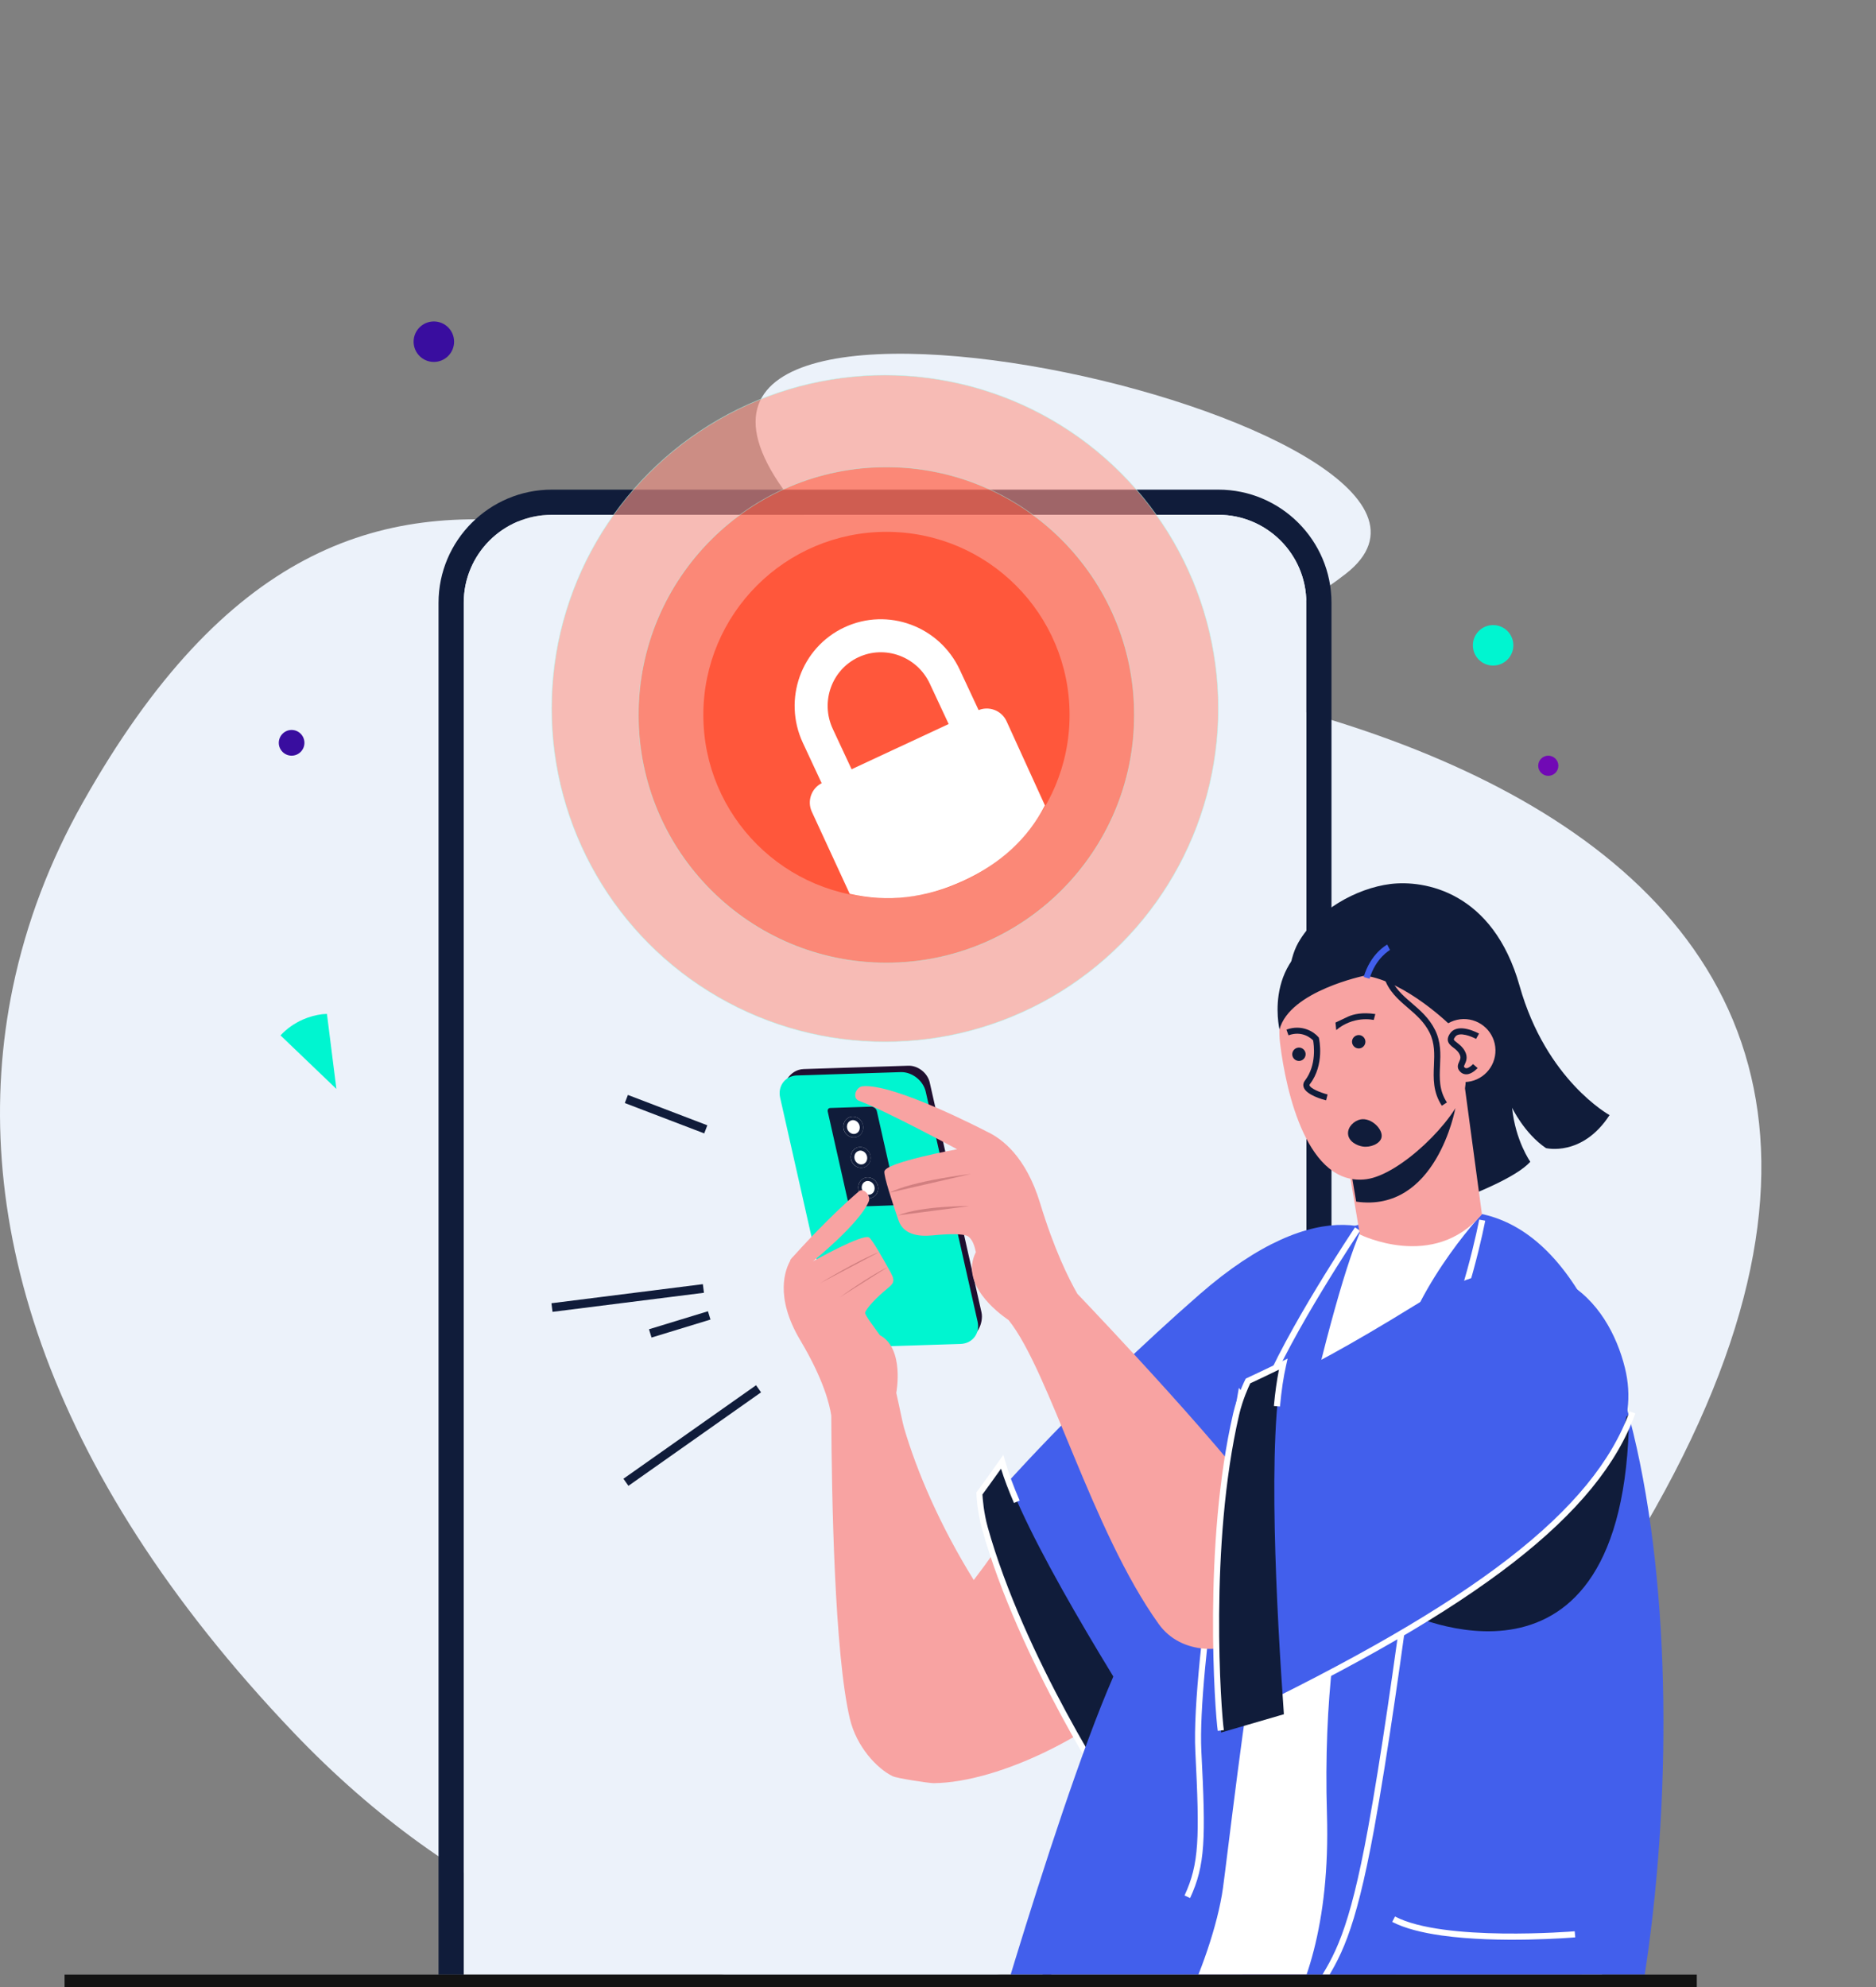 <?xml version="1.0" encoding="utf-8"?>
<svg version="1.1" id="Layer_2_00000127026643886556708670000011542686509514819514_"
	 xmlns="http://www.w3.org/2000/svg" xmlns:xlink="http://www.w3.org/1999/xlink" x="0px" y="0px" viewBox="0 0 2400.3 2542.5"
	 style="enable-background:new 0 0 2627.3 2542.5;" xml:space="preserve">
<rect x="0" y="0" width="2400.3" height="2542.5" fill="#808080" stroke="none"/>
<style type="text/css">
	.st0{fill:#ECF2FA;}
	.st1{fill:none;}
	.st2{fill:#101C3A;}
	.st3{clip-path:url(#SVGID_00000139256515249963137320000012941967978554560661_);}
	.st4{fill:#390D9F;}
	.st5{opacity:0.4;}
	.st6{fill:#201030;}
	.st7{fill:#00F5D0;}
	.st8{fill:#FFFFFF;}
	.st9{fill:#F8A3A2;}
	.st10{fill:#D17F80;}
	.st11{fill:#425FEC;}
	.st12{fill:#131313;}
	.st13{fill:#7109B5;}
	.st14{opacity:0.6;fill:#FF9688;stroke:#A9FCEE;stroke-width:0.75;stroke-miterlimit:10;enable-background:new    ;}
	.st15{opacity:0.5;fill:#FF573B;stroke:#A9FCEE;stroke-width:0.75;stroke-miterlimit:10;enable-background:new    ;}
	.st16{fill:#FF573B;}
	.st17{fill:none;stroke:#FFFFFF;stroke-width:42.25;}
</style>
<g id="Layer_1-2">
	<g>
		<g>
			<path class="st0" d="M1722,734.1c-246.5,192.5-586.3,53-699.3-81.7C688.9,254.6,1968.5,541.6,1722,734.1z"/>
			<path class="st0" d="M2104.6,1952.9c-161.8,277.2-480.4,514.1-832.9,574.7c-56.9,9.8-114.8,14.9-172.9,14.9
				c-13.8,0-27.5-0.3-41.3-0.9c-234.5-9.9-473-105.8-681.8-324.7C53.2,1878.7-42.6,1548,16.4,1263.5c17.2-82.8,47.4-161.7,89-235.7
				c365.2-650,783.2-244,1294-172.7c352.3,49.1,752.2,189.2,837.6,508.2C2277.9,1515.7,2246.9,1709,2104.6,1952.9z"/>
		</g>
		<g>
			<path class="st1" d="M561.2,771.3c0-79.8,65-144.8,144.9-144.8h852.7c79.9,0,144.8,65,144.8,144.8v1755.4h140L1799,480
				L425.8,492.3l-17.7,2034.3h153.1L561.2,771.3L561.2,771.3z"/>
			<path class="st2" d="M1558.8,626.5H706c-79.8,0-144.9,65-144.9,144.8v1755.4h32.2V771.3c0-62.2,50.4-112.6,112.6-112.6h852.8
				c62.2,0,112.7,50.4,112.7,112.6v1755.4h32.2V771.3C1703.6,691.4,1638.7,626.5,1558.8,626.5L1558.8,626.5z"/>
			<path class="st0" d="M1558.8,658.7H706c-62.2,0-112.6,50.4-112.6,112.6v1755.4h1078V771.3C1671.4,709.1,1621,658.7,1558.8,658.7
				L1558.8,658.7z"/>
		</g>
		<g>
			<g>
				<defs>
					<rect id="SVGID_1_" x="621.4" y="1109.6" width="1822.4" height="1417"/>
				</defs>
				<clipPath id="SVGID_00000064337094754849966000000006961832047649853318_">
					<use xlink:href="#SVGID_1_"  style="overflow:visible;"/>
				</clipPath>
				<g style="clip-path:url(#SVGID_00000064337094754849966000000006961832047649853318_);">
					<g>
						<path class="st4" d="M1375.8,2412.5c-134.6,297.2-81.6,686.1-54.4,795.6c41.5,167.2,271.2,119.7,352.5,44.4
							c151.4-140.2,124.3-593.5,116.2-694.1C1771.4,2325.5,1463.9,2217.8,1375.8,2412.5L1375.8,2412.5z"/>
						<g class="st5">
							<path class="st2" d="M1487,2438c121.6,332.6,42.9,609.9,70.1,719.4c41.5,167.2,228.5,187.6,309.8,112.3
								c151.4-140.2,124.3-593.5,116.2-694.1C1964.5,2342.7,1413.7,2237.3,1487,2438z"/>
						</g>
						<g>
							<path class="st6" d="M1228.9,1714.9l-123-8.3c-12.4,0.4-24.8-9.3-27.5-21.7l-76.1-283.4c-2.7-11.9,7.1-33,26-33.6l133.8-4.3
								c12.4-0.4,24.8,9.3,27.5,21.6l66.2,294C1258.6,1691.6,1251,1714.2,1228.9,1714.9L1228.9,1714.9z"/>
							<g>
								<path class="st7" d="M1228.9,1714.9l-132.5,4.2c-12.4,0.4-24.8-9.3-27.5-21.7l-66.2-294c-2.7-11.9,4.5-21.9,16.1-23
									l133.8-4.3c12.4-0.4,24.8,9.3,27.5,21.7l66.3,294C1249.2,1704.2,1241.3,1714.6,1228.9,1714.9L1228.9,1714.9z"/>
								<path class="st7" d="M1096.3,1723.8c-14.4,0.3-28.6-10.9-31.8-25.2l-66.3-294c-1.6-7.1-0.3-14,3.6-19.4
									c3.8-5.2,9.7-8.5,16.5-9.1l134.1-4.3c0.1,0,0.2,0,0.3,0c14.4-0.3,28.6,10.9,31.8,25.2l66.3,294c1.7,7.4,0.2,14.5-4,19.9
									s-10.5,8.4-17.8,8.7l-132.5,4.2C1096.5,1723.7,1096.4,1723.7,1096.3,1723.8z M1153,1380.8c-0.1,0-0.1,0-0.2,0l-133.8,4.3
									c-3.9,0.4-7.5,2.3-9.7,5.4c-2.4,3.2-3.1,7.5-2.1,12.1l66.3,294c2.3,10.1,12.7,18.3,22.8,18.1c0.1,0,0.1,0,0.2,0l132.5-4.2
									c4.5-0.1,8.4-2,10.9-5.2c2.6-3.3,3.4-7.7,2.3-12.4l-66.3-294C1173.5,1388.8,1163.1,1380.5,1153,1380.8L1153,1380.8z"/>
							</g>
							<path class="st2" d="M1144.5,1542.2c1.2,0,2.2-0.5,2.9-1.3c0.7-0.8,0.9-2,0.6-3.3l-26.1-115.9c-0.7-3.1-4.1-5.8-7.2-5.7
								l-52.6,1.7c-1.1,0.1-2,0.6-2.5,1.4c-0.6,0.8-0.8,2-0.5,3.3l26.1,115.9c0.7,3.1,4.1,5.8,7.2,5.7L1144.5,1542.2L1144.5,1542.2z
								"/>
							<g>
								<path class="st8" d="M1080,1446.7c2.7,6.9,10.2,10.4,16.7,7.9c6.5-2.6,9.5-10.2,6.8-17.2c-2.7-6.9-10.2-10.4-16.7-7.9
									C1080.4,1432.1,1077.3,1439.8,1080,1446.7z"/>
								<path class="st2" d="M1091.1,1433.2c3.5-0.1,6.8,2.3,8.3,5.9c0.9,2.3,0.9,4.7,0.1,6.9c-0.8,2.1-2.4,3.6-4.3,4.4
									c-0.8,0.3-1.7,0.5-2.6,0.5c-3.5,0.1-6.8-2.3-8.3-5.8c-1.8-4.6,0.1-9.7,4.3-11.3C1089.3,1433.4,1090.2,1433.3,1091.1,1433.2
									L1091.1,1433.2L1091.1,1433.2z M1091,1428.7c-1.4,0-2.8,0.3-4.1,0.8c-6.5,2.6-9.5,10.2-6.8,17.2c2.2,5.5,7.3,8.8,12.6,8.7
									c1.4,0,2.8-0.3,4.1-0.8c6.5-2.6,9.5-10.2,6.8-17.2C1101.4,1432,1096.2,1428.6,1091,1428.7L1091,1428.7L1091,1428.7z"/>
							</g>
							<g>
								<path class="st8" d="M1089.5,1485.6c2.7,6.9,10.2,10.4,16.7,7.9c6.5-2.6,9.5-10.2,6.8-17.2c-2.7-6.9-10.2-10.4-16.7-7.9
									C1089.9,1471,1086.8,1478.7,1089.5,1485.6z"/>
								<path class="st2" d="M1100.6,1472.2c3.5-0.1,6.8,2.3,8.3,5.9c0.9,2.3,0.9,4.7,0.1,6.9c-0.8,2.1-2.4,3.6-4.3,4.4
									c-0.8,0.3-1.7,0.5-2.6,0.5c-3.5,0.1-6.8-2.3-8.3-5.8c-1.8-4.6,0.1-9.7,4.3-11.3C1098.8,1472.4,1099.7,1472.2,1100.6,1472.2
									L1100.6,1472.2L1100.6,1472.2z M1100.5,1467.6c-1.4,0-2.8,0.3-4.1,0.8c-6.5,2.6-9.5,10.2-6.8,17.2c2.2,5.5,7.3,8.8,12.6,8.7
									c1.4,0,2.8-0.3,4.1-0.8c6.5-2.6,9.5-10.2,6.8-17.2C1110.9,1470.9,1105.7,1467.5,1100.5,1467.6L1100.5,1467.6L1100.5,1467.6z
									"/>
							</g>
							<g>
								<path class="st8" d="M1099.1,1524.5c2.7,6.9,10.2,10.4,16.7,7.9c6.5-2.6,9.5-10.2,6.8-17.2c-2.7-6.9-10.2-10.4-16.7-7.9
									C1099.4,1509.9,1096.3,1517.6,1099.1,1524.5z"/>
								<path class="st2" d="M1110.1,1511.1c3.5-0.1,6.8,2.3,8.3,5.8c1.8,4.6-0.1,9.7-4.3,11.3c-0.8,0.3-1.7,0.5-2.6,0.5
									c-3.5,0.1-6.8-2.3-8.3-5.8c-1.8-4.6,0.1-9.7,4.3-11.3C1108.3,1511.2,1109.2,1511.1,1110.1,1511.1L1110.1,1511.1z
									 M1110,1506.5c-1.4,0-2.8,0.3-4.1,0.8c-6.5,2.6-9.5,10.2-6.8,17.2c2.2,5.5,7.3,8.8,12.6,8.7c1.4,0,2.8-0.3,4.1-0.8
									c6.5-2.6,9.5-10.2,6.8-17.2C1120.4,1509.8,1115.2,1506.4,1110,1506.5L1110,1506.5L1110,1506.5z"/>
							</g>
						</g>
						<g>
							<path class="st9" d="M1011,1612.2c0,0,0.5-0.6,1.4-1.6c0.6-0.9,1-1.5,1-1.5s0.1,0.1,0.1,0.2c9.9-11.1,48.1-53,85.5-85
								c5.9-5.1,15.5,5.6,12.6,12.8c-11.3,28.2-71.6,76.9-71.6,76.9s64.8-36.5,72.2-30.5c4.2,3.4,17.1,25.9,27.3,44.5
								c7.3,13.3,2.8,14.7-8.7,24.6c-14.7,12.5-24.1,24.6-23.8,27.4c0.3,3.6,10.6,17,18.8,28.4c31.8,17.1,21,73.5,21,73.5l-0.1,0.1
								c4.6,20.2,7.9,37.6,9.9,44.6c16.3,55.8,45.9,125.1,89.3,195.1c38.9-50.7,56.6-83.6,56.6-83.6
								c128.1-93.7,287,91.3,197.8,185.8c-89.2,94.5-222.6,157-306,157.7c-5.3,0-48.1-6.4-52.3-9c-19.7-9.6-46.2-37.4-54.7-73.8
								c-19.5-83-23.2-281.9-23.7-387.5c-2-13.7-9.7-46.2-39.7-96.5c-33.3-55.9-18.9-91.2-12.6-102
								C1011,1612.5,1011,1612.2,1011,1612.2L1011,1612.2z"/>
							<path class="st10" d="M1136,1621.2l-61.4,38.7C1074.6,1659.8,1111.6,1633,1136,1621.2z"/>
							<path class="st10" d="M1125,1602l-75.9,40C1049.1,1642,1099.6,1611.4,1125,1602z"/>
						</g>
						<path class="st4" d="M1589.9,2479.7c-1,480.8-3.6,581.2,23.5,690.7c41.5,167.2,228.5,187.6,309.8,112.3
							c151.4-140.2,124.3-593.5,116.2-694.1C2020.8,2355.6,1590.4,2265.9,1589.9,2479.7z"/>
						<g>
							<path class="st11" d="M1809.5,1620.3c64.9,132.9-72.2,372.9-394.7,622.2c0,0-80.6-113.2-143.2-326.2
								c0,0,110.5-126.8,263.4-260.3S1782.4,1564.8,1809.5,1620.3L1809.5,1620.3z"/>
							<path class="st2" d="M1282.4,1870.3c-13.7,19.5-29.2,40.6-29.2,40.6s0.7,21.6,7,44.1c52.1,186.3,179,366.9,179,366.9
								l59.2-59.1C1429,2154.9,1308.3,1961.5,1282.4,1870.3L1282.4,1870.3z"/>
							<path class="st8" d="M1434.4,2322.1c-14.2-18.5-131.6-200.1-178-366.1c-6.3-22.7-7.1-44.1-7.1-45l-0.1-1.3l0.8-1.1
								c0.2-0.2,15.6-21.2,29.1-40.5l4.7-6.7l2.2,7.9c4.3,15,10.3,31.6,18.6,50.7l-7.2,3.1c-7-16.2-12.5-30.6-16.6-43.9
								c-10.4,14.7-20.8,28.9-23.8,33c0.3,5,1.6,23.2,6.8,41.9c46.1,164.9,162.7,345.1,176.7,363.5L1434.4,2322.1L1434.4,2322.1z"/>
						</g>
						<path class="st8" d="M1896,1553.6c251.3,53.6,272,752.4,96.3,1130.3c0,0-321.8,41.4-678.7-176.1c0,0,62.3-321.8,163.8-394.7
							c0,0,73.3-341.9,179.6-468S1837.6,1541.1,1896,1553.6L1896,1553.6z"/>
						<path class="st11" d="M1440.6,2659c36.7,9.4,111-149.4,124.1-242.9c4.8-33.7,30-251.8,43.9-313.4
							c13.9-61.4,93.2-455.1,137.4-538.4c-35.9,11.4-48.4,22.4-95.4,78.2c-106.3,126.1-126.5,332.9-199,448.8
							c-66.3,106-198.5,570.3-198.5,570.3C1329.7,2653,1393.4,2646.2,1440.6,2659L1440.6,2659z"/>
						<path class="st8" d="M1522.7,2428.6l-7.1-3.3c18.8-40.7,19.4-73.3,13.8-184.4c-5.8-114.7,53.6-453.1,54.2-456.5l1.5-8.6
							l5.4,6.8c9.7,12.2,22.3,28.1,31.6,39.7c-3.7-13.3-7.5-29.3-9.2-36.2l-0.3-1.2l0.4-1.1c31.3-79.9,119.8-212.1,120.7-213.4
							l6.5,4.4c-0.9,1.3-88.1,131.5-119.5,210.8c5.7,23.8,12.6,49.7,14.5,52.7l1.9,3.1l-2.8,2.5c-1.3,1-2.2,1.6-5.4-1.5l-0.3,0.2
							c-0.2-0.2-0.3-0.6-0.5-1c-5.1-5.1-15.2-17.9-38.4-47.1c-9.2,53.6-57.8,342.6-52.6,446.2
							C1542.9,2353.2,1542.2,2386.4,1522.7,2428.6L1522.7,2428.6z"/>
						<path class="st11" d="M1896.1,1553.4c0,0-97.2,102.9-112.4,210.2c-17.7,124.9-94.8,260.2-85.9,557.7
							c8.4,283-130.3,350.8-133.1,353.7c181.6,107.5,503.9,24.7,503.9,24.7C2177.5,2298.3,2147.4,1607,1896.1,1553.4L1896.1,1553.4z
							"/>
						<path class="st8" d="M1657.9,2602.6l-7.1-3.2c12.3-27.1,23.4-44.6,33.2-60c23.4-37,41.9-66.3,66.4-200.2
							c32.5-177.6,71.1-499.1,76.3-543.2l-28.7,4.1l29.6-35.3c45.9-101.7,64.8-203.3,65-204.3l7.7,1.4c-0.2,1-19.3,103.9-65.8,206.6
							l-0.6,0.9l-16.8,20.1l18.6-2.7l-0.6,5c-0.4,3.6-42.2,358.5-77,548.8c-24.8,135.4-43.6,165.2-67.5,203
							C1680.5,2559.6,1670,2576,1657.9,2602.6L1657.9,2602.6z"/>
						<path class="st2" d="M2084.4,1809.6l-288.2,252.9C1796.2,2062.5,2080.2,2204.2,2084.4,1809.6L2084.4,1809.6z"/>
						<g>
							<path class="st2" d="M1661.1,1206.2c-25.7,45.2-16,160.3,53.1,236.6c69.2,76.3,35.2,130.9,35.2,130.9s173.3-48.2,208.6-87.2
								c0,0-19.1-26.9-23.3-69.1c0,0,15.6,32.8,43.3,51.6c0,0,46.4,11.6,81.4-42.2c0,0-81-44.3-115.1-165.3
								s-121.9-135.8-165.4-130.4C1735.5,1136.6,1684.7,1164.7,1661.1,1206.2L1661.1,1206.2z"/>
							<path class="st9" d="M1712.1,1414l27.8,165.5c0,0,94.5,47.3,156.2-25.9l-22.5-167.2L1712.1,1414L1712.1,1414z"/>
							<path class="st2" d="M1726.1,1483.9l9.1,53.6c102.6,14.8,126.9-119.5,126.9-119.5C1751.5,1439.1,1726.1,1483.9,1726.1,1483.9
								L1726.1,1483.9z"/>
							<path class="st9" d="M1748.4,1508.8c42.7-5.7,113.3-73.9,125.6-115.2c4.4-14.7-2.8-51.4-10.6-68.6
								c-24.8-53.8-45.5-102.8-91-112.6c-19.2-4.1-37.3-1.8-53.7,3.8c-54.1,18.7-87.8,61.7-80.9,118.5
								C1645.5,1398.4,1673.1,1518.9,1748.4,1508.8L1748.4,1508.8z"/>
							<path class="st2" d="M1696.7,1407.9c-4.2-1-25.1-6.8-28.6-16.5c-0.8-2.1-1.1-5.4,1.7-9c15-19.7,11.3-45.8,10.3-51.2
								c-2.7-2.8-14.1-12.8-31.5-6.5l-2.6-7.3c20.1-7.2,35.4,3.1,40.8,9.5l0.6,0.7l0.2,0.9c0.3,1.4,7.4,33.8-11.6,58.6
								c-0.7,1-0.6,1.4-0.5,1.7c1.4,3.9,13.1,9,23.1,11.6L1696.7,1407.9L1696.7,1407.9z"/>
							<path class="st2" d="M1856.7,1312.8c0,0-57.4-57-110.4-64.5c0,0-96.2,19.6-109.2,68.9c0,0-25.1-104.5,84.3-130.9
								C1827.9,1160.6,1862.5,1267.9,1856.7,1312.8L1856.7,1312.8z"/>
							<path class="st11" d="M1752.3,1252.3l-7.5-2.2c8.8-30,29.2-41,30.1-41.5l3.6,6.9C1778.4,1215.6,1760.2,1225.6,1752.3,1252.3
								L1752.3,1252.3z"/>
							<path class="st9" d="M1832.8,1345c0.4,22.2,18.8,39.9,41.1,39.5c22.2-0.4,39.9-18.8,39.5-41.1c-0.4-22.2-18.8-39.9-41.1-39.5
								C1850,1304.4,1832.4,1322.7,1832.8,1345z"/>
							<path class="st2" d="M1879.1,1374.2c-0.8,0.2-1.7,0.4-2.6,0.4c-3,0.1-5.8-0.9-8-3.1c-5.2-5-3-9.9-1.5-13.1
								c1.4-3.1,2.6-5.5,0.3-9.8c-1.9-3.7-4.9-6-7.8-8.2c-4.5-3.4-11.2-8.6-3.8-18.6c10.3-13.8,35.6,0.1,36.7,0.7l-3.8,6.8
								c-5.3-2.9-21.5-9.7-26.6-2.8c-2.8,3.8-2.6,3.9,2.3,7.7c3.2,2.5,7.2,5.5,10,10.8c4.1,7.7,1.5,13.2-0.1,16.7
								c-1.4,3-1.4,3.1-0.2,4.2c0.7,0.7,1.4,0.9,2.3,0.9c3-0.1,7-3.7,8.4-5.3l5.9,5.1C1889.9,1367.2,1885,1372.7,1879.1,1374.2
								L1879.1,1374.2z"/>
							<path class="st2" d="M1757.7,1305c-5-0.9-13.6-1.7-23.7,0.7c-12,2.9-20.2,8.8-24.3,12.3c-0.3-3.2-0.7-6.4-1-9.6
								c0,0,12.5-6,16.3-7.7c7.1-3.1,18.1-5.7,34.7-3.2C1759.1,1300,1758.4,1302.5,1757.7,1305z"/>
							<path class="st2" d="M1844.8,1414.8c-11.5-17.6-10.8-35-10.1-51.8c0.6-14.4,1.2-28-5.6-41.8c-6.9-13.8-17.6-23-28-31.9
								c-12.2-10.5-24.8-21.3-30.3-39.3l7.5-2.3c4.8,15.8,16,25.5,27.9,35.7c10.9,9.4,22.3,19.1,29.9,34.4
								c7.7,15.5,7.1,30.8,6.4,45.6c-0.7,16.3-1.4,31.7,8.8,47.2L1844.8,1414.8z"/>
							<path class="st2" d="M1747,1332.3c0.3,4.7-3.2,8.8-7.9,9.2c-4.7,0.3-8.8-3.2-9.2-7.9s3.2-8.8,7.9-9.2
								C1742.5,1324,1746.6,1327.6,1747,1332.3L1747,1332.3z"/>
							<path class="st2" d="M1670.5,1348.3c0.3,4.7-3.2,8.8-7.9,9.2c-4.7,0.3-8.8-3.2-9.2-7.9c-0.3-4.7,3.2-8.8,7.9-9.2
								C1666,1340,1670.2,1343.6,1670.5,1348.3z"/>
						</g>
						<g>
							<path class="st9" d="M1632.9,1948.8c-49.4-77.9-231.9-269.8-254.4-293.3c-11.4-19.9-29.9-57.3-47.7-116
								c-18.1-59.4-48.6-82.7-68.6-91.8c-2.9-1.5-118.9-61.9-158.5-57.8c-8.8,0.9-13.7,15.2-4.6,18.6c35.4,13.2,125.5,62,125.5,62
								s-92.4,16.8-93.1,28.6c-0.4,6.8,9.5,37.3,18.1,62.3c6.1,17.9,24.7,21.2,43.5,19.3c22.7-2.3,39.9-2,45.1,1
								c6.1,3.6,9,13.3,10.4,20.5c-0.1,0.3-0.2,0.6-0.4,0.8c-19.3,39.8,27.1,75.7,42.3,86.1c52.4,65.3,106.5,269.5,192,388.8
								C1540.3,2158.4,1713.5,2075.9,1632.9,1948.8L1632.9,1948.8z"/>
							<path class="st10" d="M1148.8,1555.1l91.6-11.9C1240.3,1543.2,1180,1542.6,1148.8,1555.1z"/>
							<path class="st10" d="M1137.7,1526.2l104.9-24.2C1242.6,1502,1167.5,1510.7,1137.7,1526.2z"/>
						</g>
						<path class="st8" d="M1844.5,2476.5c-24.7-3.5-47.1-9-63.2-17.4l3.6-6.9c62.1,32.6,228.2,19.1,229.9,18.9l0.7,7.8
							C2010.2,2479.3,1917.6,2486.8,1844.5,2476.5L1844.5,2476.5z"/>
						<g>
							<path class="st11" d="M2079,1750c35.6,143.6-142.2,272.1-505.9,455.4c0,0-38.8-150.3,22.2-423.1c0,0,41.9-5.2,214.6-111.9
								C1982.6,1563.7,2058.7,1667.9,2079,1750L2079,1750z"/>
							<path class="st8" d="M1578.9,2206.7l-3.4-7c311.3-149.1,463.7-266.9,509.6-393.9l7.3,2.7
								C2045.8,1937.6,1892.2,2056.7,1578.9,2206.7L1578.9,2206.7z"/>
							<path class="st2" d="M1641.8,1745.4c-21.4,10.6-45.1,21.6-45.1,21.6s-9.8,19.3-15.1,42c-43.8,188.5-19.2,407.8-19.2,407.8
								l80.3-23.4C1633.7,2065.5,1620.8,1837.8,1641.8,1745.4L1641.8,1745.4z"/>
							<path class="st8" d="M1558.1,2214.7c-3.5-23-19.2-238.8,19.8-406.6c5.3-22.9,15-42.1,15.4-42.9l0.6-1.2l1.2-0.6
								c0.2-0.1,23.9-11.1,45-21.5l7.4-3.6l-1.8,8c-3.5,15.2-6.1,32.7-8,53.4l-7.8-0.7c1.6-17.6,3.8-32.9,6.5-46.5
								c-16.2,7.9-32.2,15.4-36.7,17.5c-2.2,4.5-9.8,21.1-14.2,40c-38.7,166.6-23.1,380.8-19.6,403.7L1558.1,2214.7L1558.1,2214.7z"
								/>
						</g>
					</g>
				</g>
			</g>
		</g>
		<rect x="82.6" y="2526.6" class="st12" width="2088.4" height="15.9"/>
		<path class="st7" d="M430.4,1393.3l-12.1-96l0,0l-6,0.4c-8,1-16.2,3.1-24.7,6.8c-11.1,4.9-20.8,11.8-28.7,20.3L430.4,1393.3
			L430.4,1393.3z"/>
		<path class="st4" d="M581,437.2c0,14.3-11.6,25.9-25.9,25.9s-25.9-11.6-25.9-25.9s11.6-25.9,25.9-25.9S581,422.9,581,437.2z"/>
		<path class="st7" d="M1936.3,825.7c0,14.3-11.6,25.9-25.9,25.9s-25.9-11.6-25.9-25.9s11.6-25.9,25.9-25.9
			S1936.3,811.4,1936.3,825.7z"/>
		<path class="st13" d="M1993.9,979.8c0,7.1-5.8,12.9-12.9,12.9s-12.9-5.8-12.9-12.9s5.8-12.9,12.9-12.9S1993.9,972.7,1993.9,979.8z
			"/>
		<path class="st4" d="M389.5,950.5c0,9.1-7.4,16.4-16.4,16.4s-16.4-7.4-16.4-16.4S364,934,373.1,934S389.5,941.4,389.5,950.5z"/>
	</g>
</g>
<g id="Page-1">
	<g id="logo">
		<g id="Group">
			<circle class="st14" cx="1132.3" cy="906.5" r="426.5"/>
			<circle class="st15" cx="1134.1" cy="914.8" r="317.3"/>
			<circle class="st16" cx="1134.2" cy="914.8" r="234.3"/>
			<g id="closed-lock">
				<path id="Path" class="st17" d="M1259.9,975.2l-162.5,75.8l-51-109.4c-21.1-45.2-1.8-98.9,43-119.8s98.3-1.2,119.4,44
					L1259.9,975.2L1259.9,975.2z"/>
				<path id="Rectangle" class="st8" d="M1087.2,1143.7l-48.5-105.1c-6.4-13.9-0.4-30.5,13.5-36.9l198.5-92.5
					c14-6.5,30.6-0.5,37.1,13.5c0,0.1,0.1,0.1,0.1,0.2l49.1,107.7c-22,42.4-57,74.6-104.9,96.6S1135.9,1154.7,1087.2,1143.7z"/>
			</g>
		</g>
	</g>
</g>
<g>
	
		<rect x="846.7" y="1370.7" transform="matrix(0.357 -0.934 0.934 0.357 -783.081 1712.837)" class="st2" width="11.1" height="108.8"/>
	
		<rect x="782.6" y="1831.4" transform="matrix(0.817 -0.576 0.576 0.817 -896.602 846.598)" class="st2" width="207.7" height="11.1"/>
	
		<rect x="830.7" y="1689.7" transform="matrix(0.956 -0.292 0.292 0.956 -457.173 328.027)" class="st2" width="78.9" height="11.1"/>
	
		<rect x="705.8" y="1655.4" transform="matrix(0.992 -0.125 0.125 0.992 -201.517 113.589)" class="st2" width="195.3" height="11.1"/>
</g>
<path class="st2" d="M1767.6,1455.5c-1.8,7.9-14,13.1-24.1,11.5c-7.1-1.1-17.9-6.2-18.7-16c-0.7-9.3,8-17.1,16-18.7
	C1754.7,1429.7,1770,1445.2,1767.6,1455.5z"/>
</svg>

